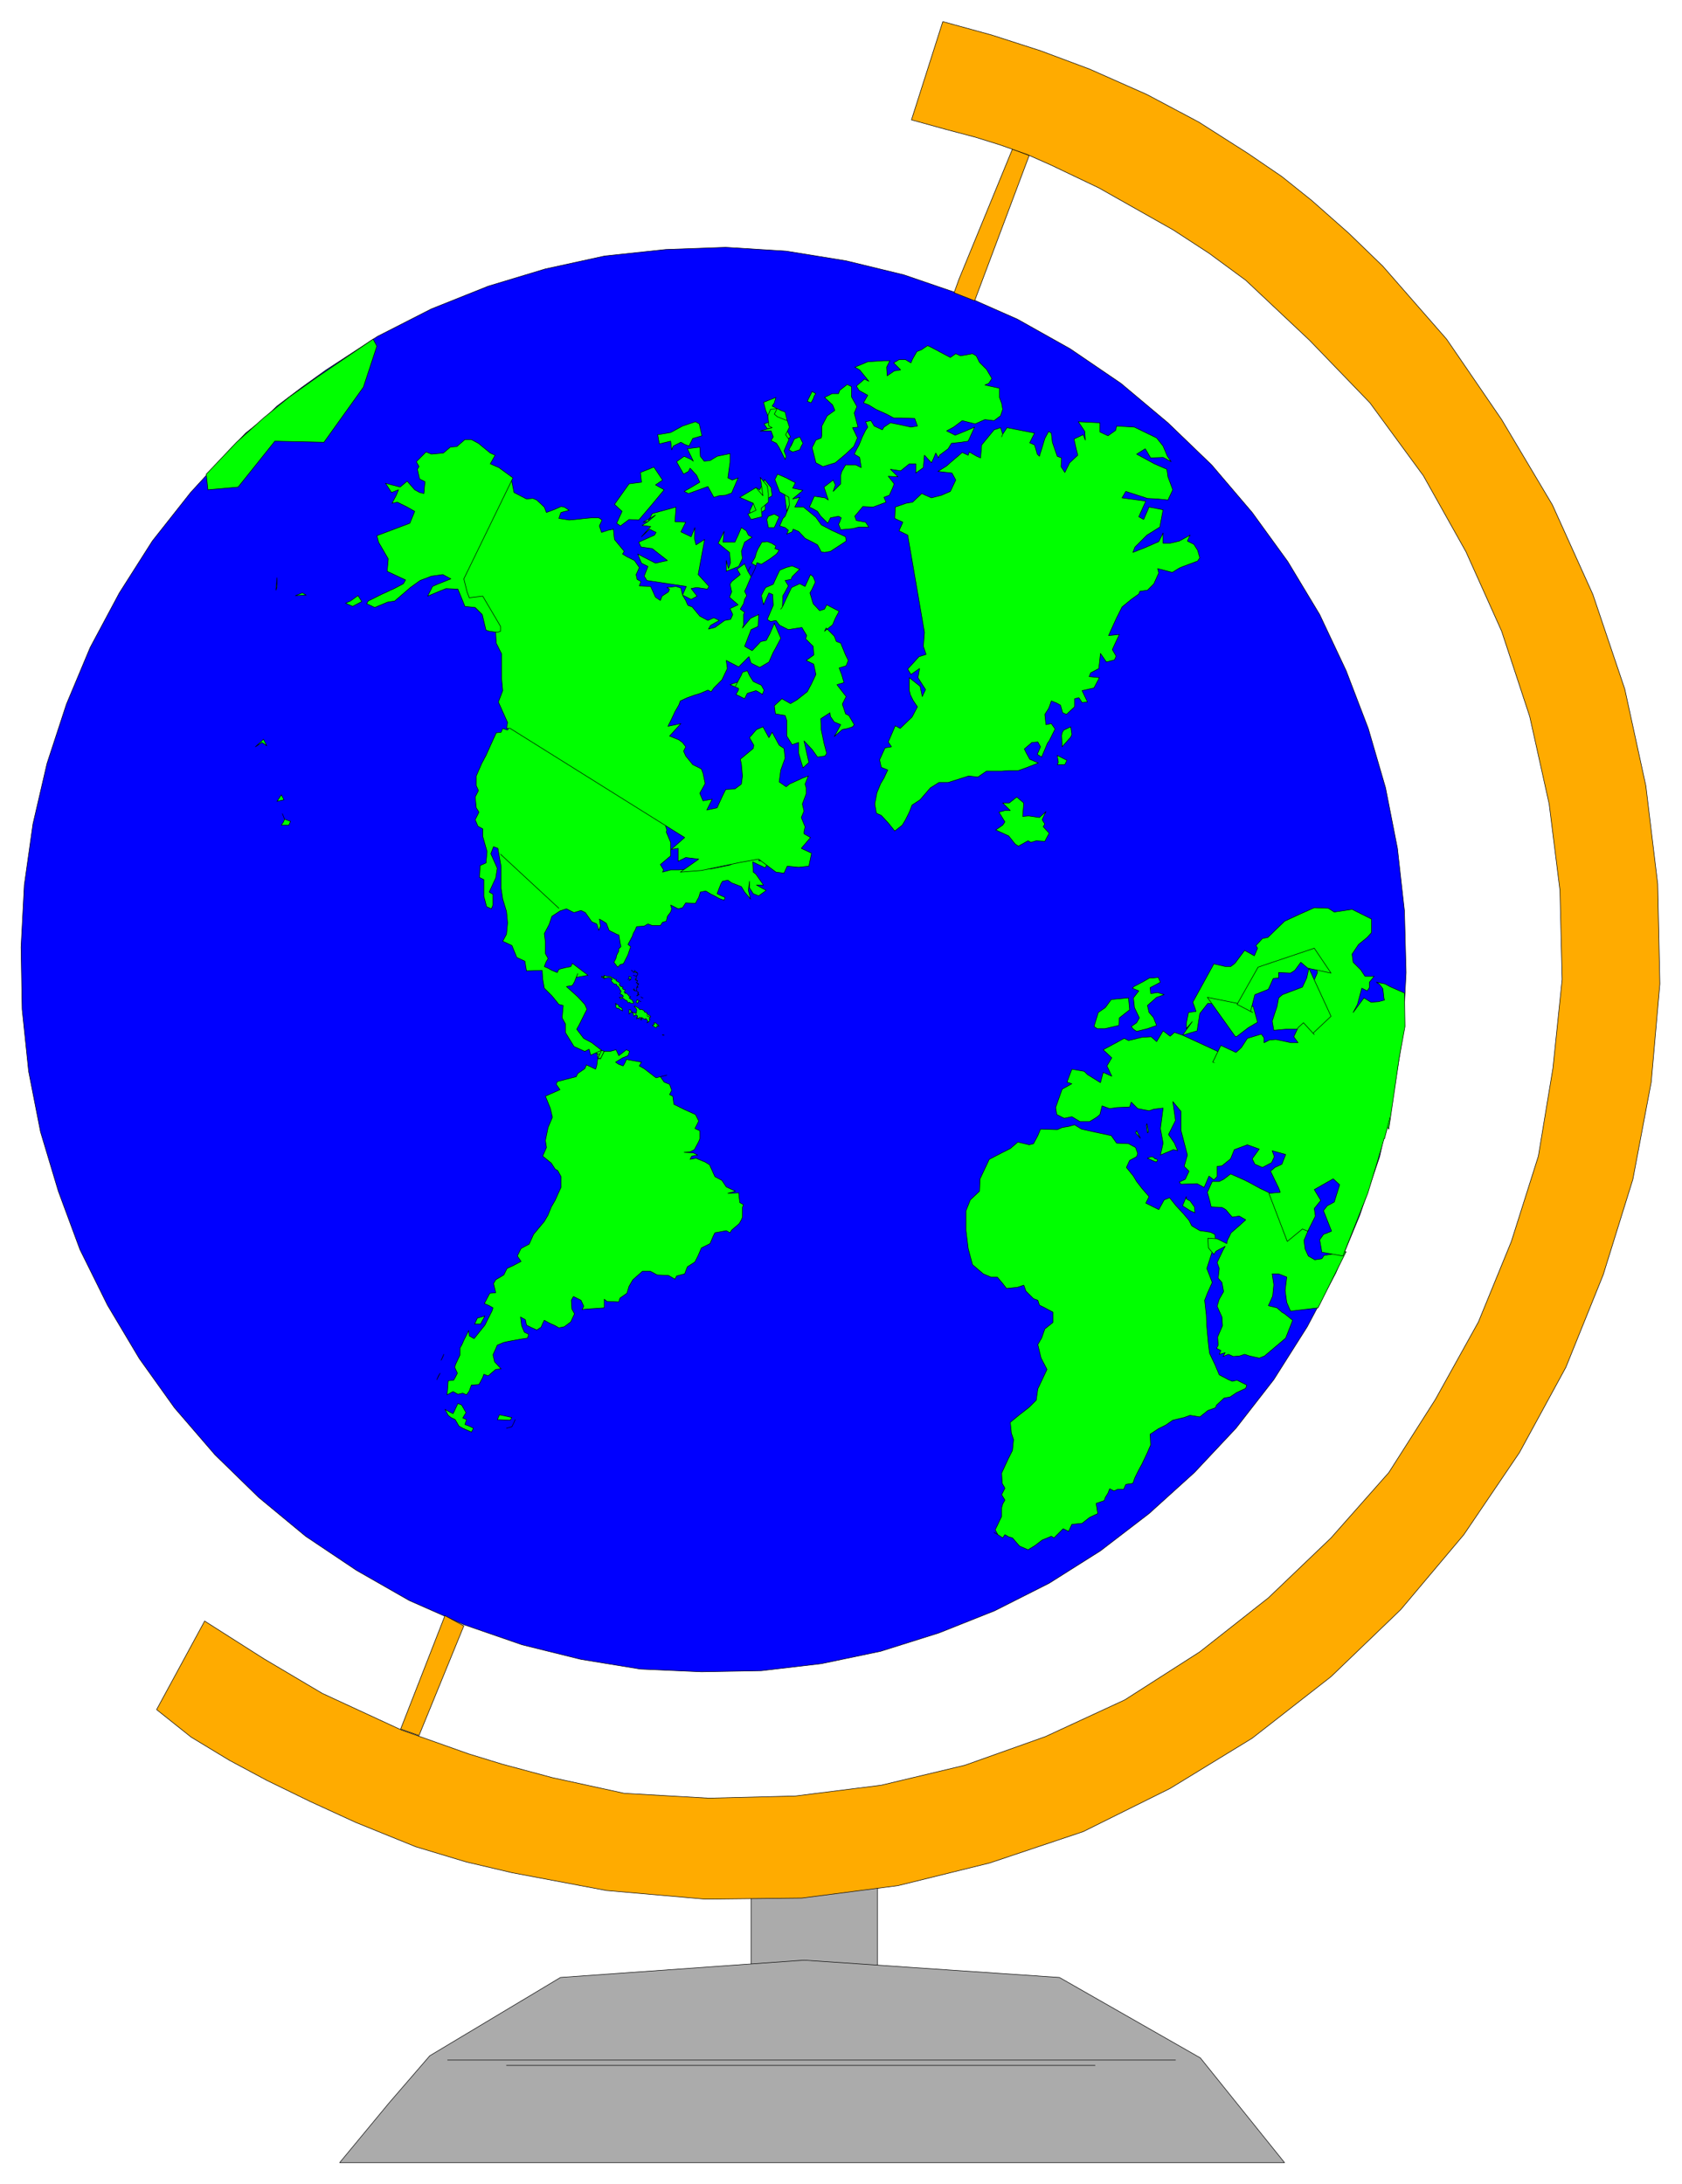 <svg xmlns="http://www.w3.org/2000/svg" width="493.465" height="640.792" fill-rule="evenodd" stroke-linecap="round" preserveAspectRatio="none" viewBox="0 0 3115 4045"><style>.pen0{stroke:#000;stroke-width:1;stroke-linejoin:round}.brush1{fill:#ababab}.brush3{fill:#ffab00}.brush4{fill:#0f0}</style><path d="M1391 3441h234v279h-234v-279z" class="pen0 brush1"/><path d="m720 3895 76-88 242-145 451-32 473 32 261 149 156 194H629l91-110z" class="pen0 brush1"/><path fill="none" d="M829 3815h1348m-1239 10h1090" class="pen0"/><path d="m2474 2357 44-106 37-109 25-112 18-113 6-116-3-114-13-116-22-112-32-110-41-107-49-104-59-98-66-91-75-88-81-78-87-73-94-64-98-55-102-45-108-37-107-26-111-18-112-7-111 4-113 12-110 24-106 32-105 42-100 51-95 62-46 33-45 34-37 36 3-5-24 19-25 26-77 84-71 90-61 96-54 101-44 105-36 110-26 112-16 113-6 115 2 115 12 115 22 112 33 110 40 108 51 103 59 99 65 91 75 87 81 79 87 72 94 63 98 56 102 45 107 37 109 27 110 18 113 5 111-2 111-13 110-23 108-34 103-41 101-51 95-60 90-69 84-76 77-82 70-90 62-98 53-100z" class="pen0" style="fill:#00f"/><path d="m1805 557 101-269-31-12-99 241-9 25 15 6 23 9zM859 3011l-83 203-34-12 82-210 35 19z" class="pen0 brush3"/><path d="m770 3420 93 28 85 20 175 33 183 16 179-2 178-23 170-42 173-58 161-80 152-93 146-114 129-124 117-139 103-152 86-158 69-171 55-177 34-180 16-182-4-185-22-182-39-179-59-175-75-166-94-158-102-149-118-135-63-61-69-61-55-44-63-43-91-58-96-51-106-47-91-34-90-29-91-25-58 182 65 18 53 14 45 14 51 18 45 20 88 42 138 78 66 43 68 50 118 111 112 116 99 135 79 141 66 147 52 158 36 162 20 160 4 165-17 164-27 163-50 158-61 149-80 144-86 135-107 121-116 111-127 100-139 89-147 68-149 53-155 37-159 20-160 4-157-9-133-29-93-25-62-19-124-44-147-68-108-64-110-70-89 164 64 51 71 43 69 37 80 39 85 39 111 45z" class="pen0 brush3"/><path d="m1681 991-16-8 7-16-9-4-6-3 1-21 20-7 12-2 17-16 18 8 19-5 16-7 10-21-7-13-26-3 16-10 9-8 20-17 11 5 2-6 14 8 7 3 2-24 23-28 12-4 4 12-2 5 2-5 8-12 51 10-9 18 9 4 5 17 4 4 10-33 7-13 5 3 2 17 9 26 8 3-1 16 7 11 9-18 15-14-3-12-4-18 17-8 4 10-1-16-12-18 40 2v17l15 7 14-10 2-8 33 2 41 20 12 15 8 19 7 10-15-8-23 1-10-17-16 10 33 18 23 10 2 14 9 24-9 19-19-2-19-1-40-13-7 12 44 6-13 29 9 5 10-23 26 5-6 32-24 15-22 22-4 10 23-9 25-11 8-16v19h13l17-4 20-11-5 11 12 6 7 11 4 14-4 6-27 10-7 3-13 8-27-7 2 8-9 20-12 12-14 2-2 5-14 10-17 14-10 20-6 13-9 20 20-2-8 17-5 11 7 12-3 7-15 4-11-16-3 28-15 8-3 7 19 2-10 19-9 2-13 3 10 21-10 1-6-9-8 2v15l-15 14-7-3-4-14-7-4-10-4-3 9-2 5-7 11 2 19 10-2 7 10-11 22-3 4-5 12-6 14-8-5 6-14-5-9-11 1-14 12 4 8 6 11 16 7-23 9-14 5h-18l-13 1h-28l-16 11-17-2-22 7-16 5h-17l-16 10-19 22-15 10-5 13-7 14-6 10-14 11-12-15-13-14-9-4-3-17 4-21 7-17 6-10 7-15-12-5-3-14 10-22 12-2-6-9 13-30 9 5 22-21 10-19-8-12-5-10-2-8v-24l20 16 4 19 6-13-14-22 3-17-16 11-6-10 21-23 13-4-5-15 2-26-31-180zm-574 951 12 5-6 13h-6l-2-12 2-6z" class="pen0 brush4"/><path d="m1114 1945-17 2 13 6-3 7 5 1 3-6 4-8h11l11-3 5 11 14-11 6 3-3 8-10 4-13 8 6 4 8 3 4-7 2-5 28 5-4 7 9 5 22 17 20-5-12 3 7 10 10 4 4 11-4 8 6 3 2 15 18 9 22 10 6 12-7 14 9 4v15l-2 5-8 15-8 4-11 1 17 1 8 4-11 2-3 6 11-2 17 7 8 5 5 11 5 11 13 7 8 12 17 8-14 4 20-1 2 18 7 4-2 5v18l-2 5-4 7-14 12-3 5-7-4-21 4-3 6-6 14-16 8-6 14-6 12-14 9-5 13-15 4-3 6-12-7-21-1-13-7h-14l-18 16-7 12-4 13-13 9-2 7-22-1-5-4v16l-29 2-12 1 3-6-5-11-14-7-4 7 1 16 5 9-7 15-12 9-10 2-7-4-11-5-9-5-3 6-3 7-8 5-9-4-10-5-2-10-9-5 2 16 5 12 8 4-2 7-13 2-11 2-11 2-9 2-12 5-8 18 3 13 12 13-10 1-14 12-8-3-2 6-7 13-14 1-4 11-5 7-7-3-9 2-9-5-11 6 2-26 10-1 3-5 4-8-5-11 2-6 8-17v-13l3-5 4-9 9-18 1 10 9 5 20-25 7-14 6-12 2-6-7-4-9-4 10-19 11-1-4-17 4-7 15-9 6-12 11-5 15-8-7-10 7-14 15-8 8-18 20-24 7-12 6-15 7-12 9-20 2-4v-20l-6-11-5-3-7-11-16-13 7-16-2-13 5-24 8-19-4-17-9-22 27-12-7-10 2-5 27-7 8-2 3-6 13-9 3-7 17 8 2-6 2-14 7-15zm-272 667 6-13 7 3 8 14-6 10 7 3-3 9 8 3 8 4-4 7-9-4-7-3-7-4-7-12-8-4-5-4-6-11 9 5 6 3 3-6zm83 8 23 5-3 5-24-1 4-9zm13 25 10-3 4-8 2-5-2 5-4 8-10 3z" class="pen0 brush4"/><path d="m879 2452 5-11 14-4-8 15h-11zm-70 103 3-7 3-5-6 12zm8-36 3-6 2-5-5 11zm1031 323-5-9 4-8 8-17v-16l2-7 4-7-6-10 6-12-5-9-1-19 12-26 8-16 2-20-4-12-2-20 17-14 18-14 13-13 3-21 8-17 9-19-11-21-6-25 7-12 6-17 15-12v-19l-15-8-10-5-3-9-8-3-14-14-4-11-12 4-20 2-7-9-10-12h-12l-14-6-20-17-8-30-4-33v-37l8-20 17-16 1-23 9-19 8-17 25-13 14-7 14-12 21 5 8-2 8-15 5-12 31 1 9-4 12-2 11-3 13 8 27 6 28 6 10 14 22 1 13 7 4 11-2 6-13 7-6 13 13 16 6 10 10 13 13 15-6 12 14 7 10 5 10-18 10-4 12 15 13 14 11 13 5 10 15 9 20 3 8 4 1 13-16 50 10 26-9 20-5 13 3 27 1 22 3 33 2 16 10 21 8 19 17 9 7 3 9-2 18 9-2 6-17 8-12 8-11 2-14 13-2 5-14 5-15 12-18-3-11 4-21 5-13 9-14 7-15 10 1 20-7 16-9 19-6 11-7 14-4 11-13 2-4 9h-11l-7 3-8-4-3 8-5 8-2 6-15 5 3 19-15 7-14 11-10 1-9 1-6 13-10-5-17 17-5-3-17 7-13 10-13 8-7-3-9-4-13-15-7-2-7-4-4 6-9-6-7-4 7 4z" class="pen0 brush4"/><path d="m2254 2294 18 9 1-6 7-14 16-14 11-10-12-7-13 2-12-14-7-4-20-1-2-9-5-18 9-20h13l8-4 13-10 25 11 8 4 22 12 19 9 8 5 7 1 7 6 48 56-8 19 2 16 6 13 12 7 13-2 4-6 41-7-52 104-51 6-7-16-3-22 3-25-15-6h-12l3 20-2 21-8 18 16 4 9 8 5 3 15 12-13 33-39 33-10 4-18-4-9-3-9 3-12 1-9-4-10 4 4-7-11 3 3-7-8-4 3-6-1-15 9-21-1-16-9-20 4-13 8-14-3-17-7-8 2-18-4-11 2-4 10-21 3-5-17 9-4 6-10-12-1-18 17 1z" class="pen0 brush4"/><path d="m2448 2319-4-23 7-10 15-6-15-38 7-9 13-7 10-32-12-11-35 20 12 20-12 15 2 14-14 28-10-4-28 23-34-89 21-2-3-8-15-31 8-7 13-6 7-18-25-7 4 11-5 11-17 9-14-6-5-10 13-18-22-8-24 9-7 17-16 13-9 1v19l-6 6-9-7-9 21-13-7-30 1-3-4 11-5 7-15-9-9 6-21-12-46v-35l-15-18 5 35-13 26 11 16 6 14-8-2-24 10 5-22-5-27 5-38-17 2-9 3-21-4-12-12-3 9-23 1-14 2-14-5-4 16-6 5-13 8h-18l-15-9-14 3-14-7-2-13 12-34 18-10-9-3 9-24 23 4 6 6 24 15 5-19 16 7-9-19 9-15-16-15 39-21 8 4 25-6 17-1 10 9 12-20 13 10 8-7 15 5 378 175-17 59-18 59-23 58-23 58-39-7zm-422-418 8-26 13-9 11-15 32-3 2 22-19 15-1 14-26 6h-14l-6-4zm73 5 6 4 20-5 17-6-6-15-8-9-3-13 17-15 14-5-12-4-13 2-1-11 19-10-4-9-9 1h-7l-12 7-17 9-3 3 12 5-10 13 2 18 9 19-5 9-10 7 4 5zm98 310-7 17 14 9 9 4-1-11-8-11-4-2-3-2v-4z" class="pen0 brush4"/><path d="m2132 2142-7 3 16 7 3-3-1-2-4-1-3-3-4-1zm-7-44-2-14 1-3 3 15-2 2zm-13 10-9-10 2-4 7 14zm96-216-11 13v-10l4-20 14-2-2-6-4-11 39-71 22 5h9l8-6 18-24 18 10 6-14-3-5 12-13 10-2 31-30 28-13 27-12 26 1 11 7 33-5 36 18v25l-8 9-16 13-12 18 2 15 14 14 8 12h17l-9 11v10l-4 6-10-5-8 30-8 15 20-27 13 8 14-1 11-3-1-3-2-18-6-8-6-4 16 3 9 5 27 12 1 62-11 60-9 62-10 68-172-199 40-91-8-28-89 27-56 83-21-23-29-2-15 19-5 32-27 8 18-25z" class="pen0 brush4"/><path d="m2236 1847 85 17 8 29-17 10-21 16-3 1-52-73z" class="pen0 brush4"/><path d="m2316 1873 8-31 25-10 9-20 10-1v-10l22 1 8-5 11-15 13 11 43 9-31-46-104 35-39 69 29 15-4-2z" class="pen0 brush4"/><path d="m2424 1793-4 18-8 17-37 14-7 6-3 16-9 27 3 17 22-2h23l26 9 35-33-41-89z" class="pen0 brush4"/><path d="m2404 1903-8 17 8 11h-13l-28-6-12 1-10 5v-9l-5-7-26 8-11 17-10 9-28-13-15 31 318 142 10-39-160-176-10 9zM698 641l-25 76-73 102-91-2-68 85-56 5-3-29 56-59 50-45 48-39 52-37 103-70 7 13z" class="pen0 brush4"/><path d="m2181 1974 172-15 132-70 89 179-19 67-323-94-51-67z" class="brush4" style="stroke:none"/><path d="m1894 1512 11-1 20 3 12-11-7 15 5 8-3 5 11 12-8 15-16-1-10 3-5-3-18 10-6-4-12-15-24-11 13-9 4-6-11-18 11-3h10l-14-14h12l14-11 13 11-2 25zm73-155-1 5 1 21 16-18 2-5-2-14-13 6-3 5zm-7 55-2 4h14l4-8-18-9 2 13zm-317-716 13-9 12-2-13-13 10-6h12l10 6 3-7 8-14 8-3 12-8 12 6 13 7 17 9 10-7 9 4 22-4 7 4 6 12 13 13 10 17-6 9-7 3 27 6v17l4 11 2 11-4 12-12 9-17-2-18 8-24-6-16 12-13 7 16 8 22-9 14-6-12 26-13 2-18 2-6 10-16 12-2 5-5-9-5 12-3 6-13-14-2 23-14 10v-17h-12l-16 13-19-3 14 14-18-1 11 14-3 8-6 13-10 4 4 9-24 9-19-1-15 18 3 8 17 3 6 9h-18l-12 3-22 2-4-10 2-4 3-8-5-3-15 3-5 10-13-13-6-9-7-4-8-4 9-20 20 3 6 4-8-24 17-13 4 9-4 12 14-14v-16l2-7 7-12h19l10 5-3-19-10-6 5-10 4-7 6-15 6-12 4-6-4-10 10-2 6 10 15 7 3-5 12-8 20 4 18 4 12-2-5-14-25-1h-14l-13-7-20-9-13-8-10-4 8-14-16-9-5-8 15-13 8 4-17-21-9-5 24-10 30-2h11l-6 12 1 16zm-698 646 216 121 5-10 8 4 13 19 12 15 22 10 6 11 8 25-1 4 8 19v25l-19 16 6 10-2 4 15-4h15l33-3 27 1 25-5 10-2 14-9 20-2h11l11-3-3 6h18l-3 8-3 5-15-7-8-4 1 19 5 4 7 10 7 10h-13l18 10-14 10-10-4-7-11v-12l-2 17 4 16-11-13-6-10-10-4-8-3-7-5-10 2-3 5-7 18 6 3 9 4-2 5-9-3-7-4-8-4-10-6-10 2-3 10-3 5-3 6-18-1-6 9-8 2-14-7 2 7-2 6-6 8-2 9-7 2-4 6h-15l-8-3-7 4-14 1-3 7-3 5-2 6-8 15 5 4-5 15-4 8-3 6-2 3-5 1-5 5-4-5-3-4 4-8 1-5 4-8v-4l4-4-1-4-3-18h-2l-16-8-5-13-6-4-7-4 2 13-3 8-4-12-9-4-12-17-8-4-13 4-14-7-12 4-15 10-5 15-9 17 2 15v22l5 9-4 7-3 8 7 3 7 4 10 4 3-6 12-3 10-2 3-6 29 22-22 4 3-7-6 15-4 7-11 2 21 19 13 14 4 9-10 20-5 10-4 7 13 17 15 8 18 14-20 9-3-11-8 4-20-9-16-26v-16l-6-11 2-23-8-2-13-16-14-14-3-17-1-16-29 1-3-18-15-7-9-22-17-8 7-13 2-21-2-21-7-23-3-20v-40l-6-34-8-3-5 13 12 27-3 18-12 26 7 4v20l-3 7-9-4-3-12-2-7v-31l-8-4 1-22 11-5 2-21-8-28v-14l-9-5-5-12 7-14-5-8-2-20 6-12-4-9v-18l10-23 8-15 9-20 10-22 9-1 3-7 9 3 5-10z" class="pen0 brush4"/><path d="m1117 1811 2-1v-4l4 2h6l4 2 1 1h2l2 2 2 1h2l-1 2 3 2 2 1 1 1 1 1-1 3 1 1 2 2 4 1-1 2 1 2 4 1-2 4 2 3v-2l5 4 2 3 3 1-3 2 4 3 2 1 1 3 2 1-1 2h-5l-2-2-3 1-2-4-3-1-5-4-3 2-3-3h5l2-1v-2l-4-3-2-1 2-3v-2l-2-2-2-5-4-3v-2l-5-1-4-4-1-2 1-3 2 1-2-1-2-2h-1l-2-1-6 1h-2v2l-3-2-2-1h-1v-2h1l4 2v-4l-2 5zm28 56 4 3 4 2-1-5-6-3v-3l-4-1-2-2v2l1 1-1 3 2 3h3zm20 6v-3h3v2l1 1 3 2 4 1 2 1 1-2h-1l1-3v-3l-4-5h-1l2-1 5 3 2 1 1 2 2 1 1-1 3 1 3 2v1l2 2h3v3h1l6 4-1 2-6-3 6 3-2 3 2 1-1 1-1 3-4 2 2-3-4-5-1 2-2-1-4-2-1 4-2-1 2-3 1-1-1 1h-1l-3-1-1 3-2-2-2 2 2-2h-2l2-3-2-2-1-1-4 3-2-6-1-1h-3l-3 3v-5zm46 28 3 2h2l1-4 3 2v-2l-2-2h-1l-3-3h-3l1 3-4 2 3 2zm-33-45 3 2 2-5 4 2-4-2-2-1-1-1-2 5zm-13-44v-4l4 2-1 3v1l-3 2 3-2-3-2-2 2 2-2zm6-14 3 2-1 1 2-1h-1l-3-2-2-1 2 1zm8 10v-1 1l-1 4 1-4-6-2 6 2zm0-1 2-2v-3l-6-2 1-2-1-1 1 1 5 4v3l-2 2zm10 41h2-2l-2-2 2 2zm-10-4h2l1-2h2-2 2-2l-3 2zm3-2v-5l-1 4 1 1zm-1-5-2-2v-6 6h-3 3l2 2zm-5-2-3-2 1-2 2 4zm3-6 3-1-2-1 2-4 1-1-4-2 3 3-2 4-1 2zm0-9 1-2 1-2h-2l-1-4-2 2 3 2h2l-1 2-1 2h-1 1zm48 96 3 1h-3v-1zm-700-399 11 4-3 7h-14l4-6 2-5-4-10 4 10zm-1-36-13 3 8-12 5 9zm-32-100-6-12-15 14 12-8 9 6zm53-278 20-1-7-4-13 5zm-36-10 2-6v-17l-2 23zm1010-282 1-5v-17l10-19 14-10-4-10-15-14 14-7h12l2-6 14-11 8 4v19l10 18-5 12 7 26-10 1 9 19-7 16-15 14-19 16-23 7-13-7-7-28 7-14 10-4zm-56 15 6-13 10-4 6 12-3 5-3 7-13 4-7-4 7-14-3 7zm30-83 9-18 7 4-3 4-2 6-4 7-7-3zm-74 51-6-9 11-4-4-11-4-10-4-15 23-9-3 10-4 6 16 8 8 3 4 16-3 8 3 11 6 11-18 16-3-12-8-12-7-3 2-6-9 2zm36 153 5-12-1-14-8-5-9-5-9-23 5-10 16 7 17 9-5 10 19 4-19 16 13-3-9 18h16l23 19 10 14 19 10 26 12 1 8-9 6-20 13-11 2-6-1-7-13-9-5-14-7-12-13-10-4-2 5-10 4 3-7-6-5-10-3 6-14 4-4 6-15 2-6-1-14-8-5 4 31z" class="pen0 brush4"/><path d="m1423 977-3-15 3-6 11-4 9 5-9 20h-11zm-44-58 21-16 7 4 9-19 12 15 2 15-13 8v18l-13 9-10 4-6-10 7-15 2-4-18-9zm29-121 22-6-6-3-2-19 5-12 12-1-5 10 6 5 18 7 4 12-7 14 6 9-9 21 4 10-2 6-11-22-5-8-10-5 4-7-4-11h-20z" class="pen0 brush4"/><path d="m1370 921 30-18 13 15-5-34 13 16 2 14v16l-13 11 1 16-20 5-6-10 15-7-5-13-25-11zm-95-7-8-4 14-8 15-9-6-13-12-13-3 6-9 5-8-14-5-9 14-10 13 6 4 3-11-23 23-3 1 17 7 9 11-1 13-8 24-5v16l-4 29 8 4 11-4-12 28-11 4-12 1-10 3-11-20-36 13zm-69 22-23 27-18-1-16 12-7-5 10-22-14-13 27-38 23-3-2-18 25-10 16 24-13 9 16 9-24 29zm38-103-2-16-21 5-3-17 24-4 22-12 24-8 7 4 5 22-17 5-7 14-8-3-7-4-14 7-3 7zm-53 134 9-1 8-15 44-12-2 27 20 1-9 18 19 9 7-17-1 20 3 12 16-10-12 65 20 22-3 5-20-3-10 2 11 14-11 6-16-8 7-16-73-11-5-8 7-18-12-6-7-17 33 17 22-5-28-22-21-3-4-9 29-13 3-5-12-6-15 14 17-19-16-2 11-7 14-12-23 13zm154 71v20l23-9 7-15-2-13 6-17 14-9-7-4-4-8-9-6-6 14-6 13h-22l2-20-11 22 21 17 2 19-4 11-4-15zm53 16 4-12 8 3 16-10 12-9 5-7-8-3 2-5-8-5-8-3-10 1-4 7-3 5-3 7-3 10-3 5-3 5 8 5-2 6-7 14 7-14zm16 66-4-17 5-10 3-5 14-6 4-9 8-17 12-5 11-3 7 3 7 3-14 14-2 5-11 2 6 10-7 13-3 5-1 21-3 4 3-4 5-11 12-25 15-7 10 5 10-22 5 4 4 10-6 13-4 7 6 20 12 13 9-3 4-8 23 12-7 13-5 12-15 12 3-6 15 15 4 10 8 3 9 22 5 10-4 10-13 4 5 13 4 14-13 4 17 22-7 14 6 18 6 3 10 17-3 4-9 3-10 2-15 13 5-9 7-13-12-5-7-10-1-7-17 11 1 21 5 24 5 19-3 5-14 2-10-14-15-16 9 40-11 10-8-27v-20l-12 4-10-16v-29l-3-9-18-3-2-15 14-13 16 9 12-7 19-15 8-15 8-17-4-19-8-4-6-3 14-10-1-16-14-14 2-6-9-15-25 4-6-3-10-5-7-9-10 2-6-4 11-26-1-20-7-3-10 22zm-52 151 4-8 7-13 2-5 9-3 4 9 7 11 15 7 5 9-3 8-8-5-4-2-16 5-5 10-16-8 4-7 1-4-16-7 14-5-4 8z" class="pen0 brush4"/><path d="m975 924 12-1 7 3 14 13 4 10 16-6 11-5 6 1 9 6-15 4-2 5-2 6 19 3 12-1 18-2 11-1h14l6 4-5 11 4 12 12-4 10-2 2 19 18 22-3 5 8 5 14 7 9 13-4 9-2 4 2 9 7 4-3 8 21 1 9 20 9 6 3-8 12-8 2-5-5-3 17-2 9 3 3 13 6 10 4 9 8 3 14 17 15 8 11-5 10 5-16 9-4 7 12-3 18-13 11-2 4-9-5-11 15-7-16-14 4-10-3-14 3-5 16-13-6-10 14-10 6 14 5-9-5 9 6 10-9 21-3 6 4 8-4 7-2 8-6 10 8 6-2 4v20l-2 5 15-18 15-7-1 22-13 6-12 31 14 8 16-17 10-2 7-13 6-14 2-5 12 28-10 19-4 7-8 18-17 10-16-8-4-12-19 19-23-12 2 15-10 21-15 15-5 7-6-3-14 6-10 3-14 5-13 6-3 8-7 12-6 13-7 14 24-5-21 23 17 7 7 5 6 8-4 8 4 9 13 16 16 8 3 8 4 19-10 18 6 14 17-3-10 20 19-4 10-22 6-12 17-1 12-9 2-15-2-22-2-9 24-20 1-6-8-14 13-15 12-5 11 20 6-10 13 24 9 6 2 18-8 22-3 22 13 9 6-5 24-11 11-4-6 15 2 7v11l-7 19 3 13-5 12 7 17-2 9v4l12 7-17 20 19 9-5 24-19 2-21-2-6 13-15-2-32-24-34 6-72 15-39 3 34-24-24-3-14 7v-24l-13 2 25-22-32-20-291-182h-7l2-11-17-38 8-21-2-22v-46l-10-20-2-38-52-39-10-39 92-188 5 25 23 12zm-326 189-9 4 13 6 17-9-7-11-14 10z" class="pen0 brush4"/><path fill="none" d="m927 1582 108 100" class="pen0"/><path d="M927 1169v-9l-33-56-25 3-4-11-6-24 91-187-26-19-16-7 9-16-9-4-22-18-13-7h-12l-15 13-12 1-13 11-22 2-10-4-18 18 5 9-3 5 4 18 10 5-2 22-8-2-9-5-14-16-13 11-27-7 11 17 13-5-4 10-8 15 10-2 18 9 14 8-9 22-61 23 3 12 18 31-2 23 34 16-4 7-17 9-24 11-24 12-3 5 15 7 24-10 13-2 29-25 18-13 21-8 21-3 15 8-25 10-9 4-9 18 24-10 10-4 22 1 13 32 19 2 13 13 7 29 6 2 15 2 6-2z" class="pen0 brush4"/></svg>
